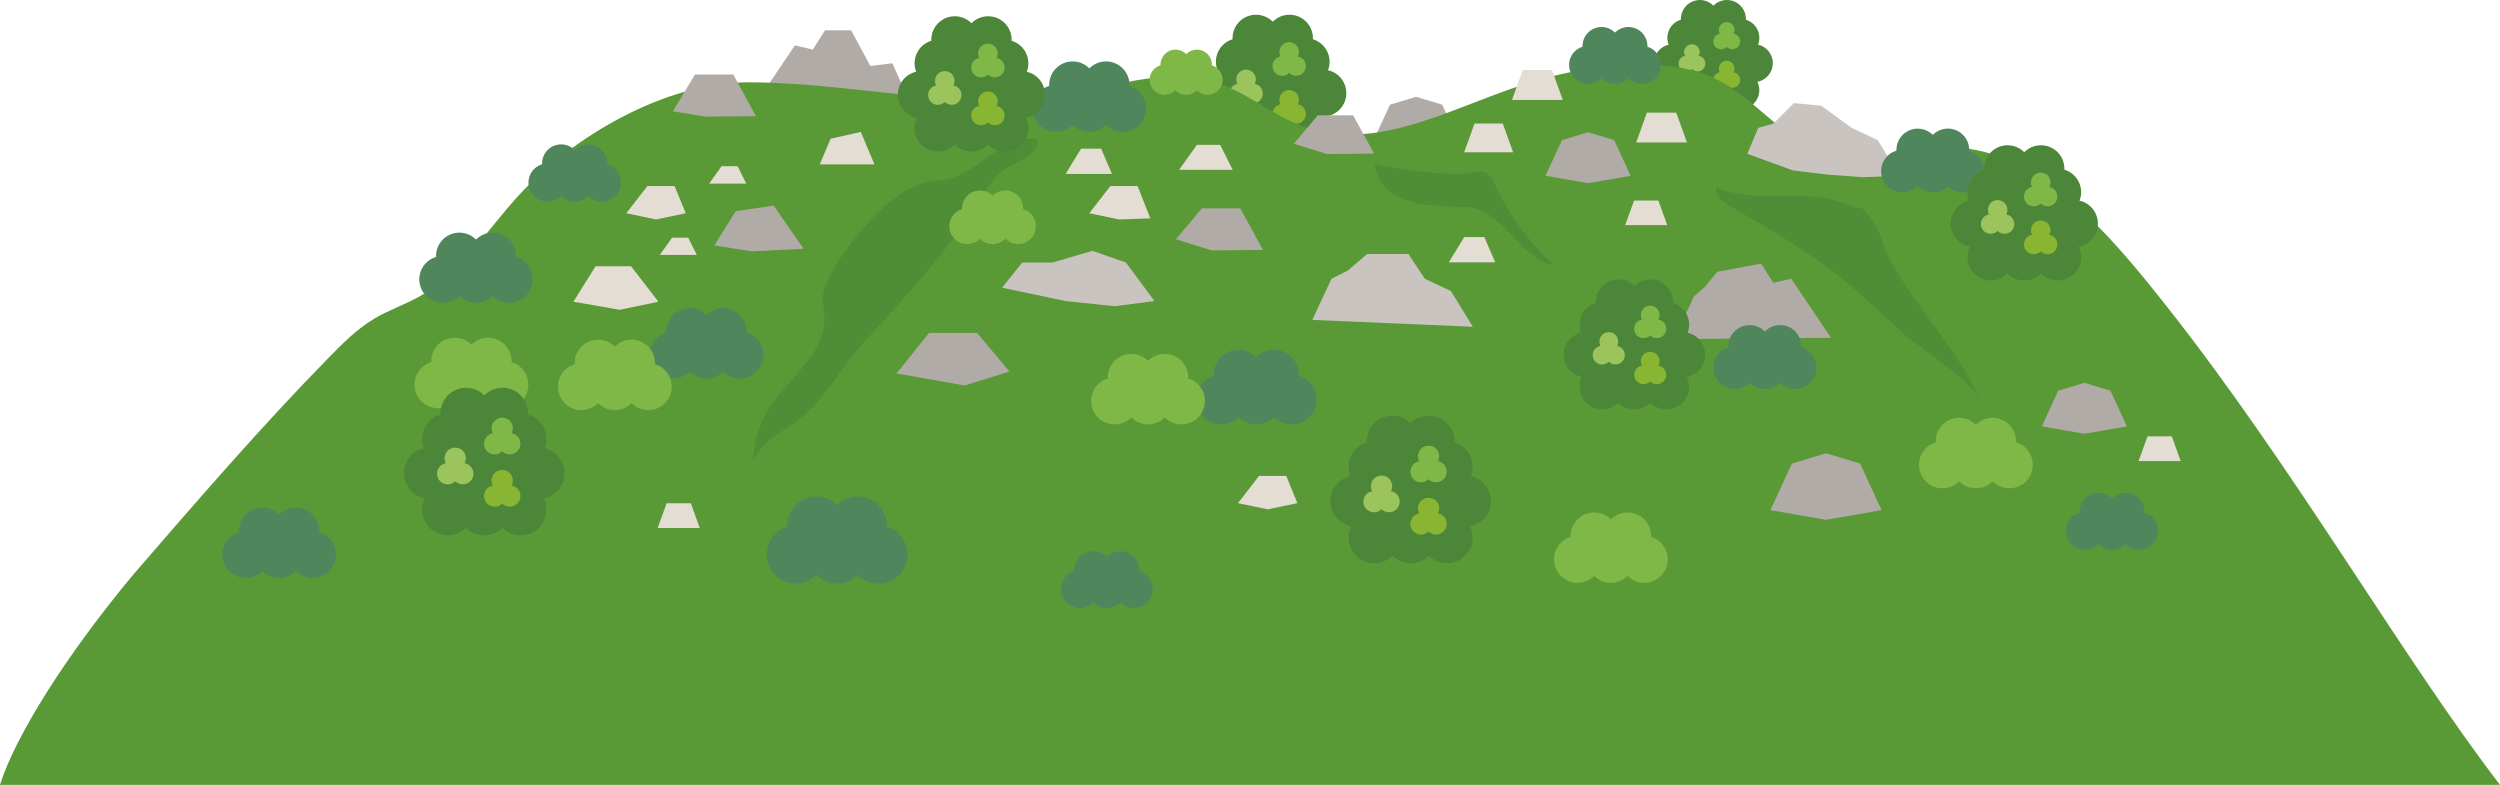 <?xml version="1.0" encoding="UTF-8"?><svg id="_レイヤー_2" xmlns="http://www.w3.org/2000/svg" viewBox="0 0 312.22 98.02"><defs><style>.cls-1{fill:#e4ddd4;}.cls-1,.cls-2,.cls-3,.cls-4,.cls-5,.cls-6,.cls-7,.cls-8,.cls-9,.cls-10{stroke-width:0px;}.cls-2{fill:#4c8638;}.cls-3{fill:#b1aba7;}.cls-4{fill:#376e37;opacity:.3;}.cls-5{fill:#80b847;}.cls-6{fill:#9bc45c;}.cls-7{fill:#5a9a36;}.cls-8{fill:#88b632;}.cls-9{fill:#50865c;}.cls-10{fill:#cac4c0;}</style></defs><g id="img"><polygon class="cls-3" points="180.11 13.07 176.85 12.09 173.6 13.07 171.54 17.52 176.85 18.45 182.17 17.52 180.11 13.07"/><circle class="cls-2" cx="154.78" cy="15.8" r="2.93"/><circle class="cls-2" cx="158.95" cy="15.8" r="2.93"/><circle class="cls-2" cx="163.12" cy="15.8" r="2.93"/><circle class="cls-2" cx="154.78" cy="7.71" r="2.93"/><circle class="cls-2" cx="158.95" cy="7.71" r="2.93"/><circle class="cls-2" cx="163.12" cy="7.71" r="2.93"/><circle class="cls-2" cx="156.86" cy="4.77" r="2.93"/><circle class="cls-2" cx="161.04" cy="4.77" r="2.93"/><circle class="cls-2" cx="152.69" cy="11.63" r="2.93"/><circle class="cls-2" cx="156.86" cy="11.63" r="2.93"/><circle class="cls-2" cx="161.04" cy="11.63" r="2.93"/><circle class="cls-2" cx="165.21" cy="11.63" r="2.93"/><path class="cls-6" d="M155.98,11.68c0,.67-.54,1.22-1.22,1.22s-1.22-.54-1.22-1.22.54-1.22,1.22-1.22,1.22.54,1.22,1.22Z"/><path class="cls-6" d="M157.71,11.68c0,.67-.54,1.22-1.22,1.22s-1.22-.54-1.22-1.22.54-1.22,1.22-1.22,1.22.54,1.22,1.22Z"/><path class="cls-6" d="M156.84,9.91c0,.67-.54,1.22-1.22,1.22s-1.22-.54-1.22-1.22.54-1.22,1.22-1.22,1.22.54,1.22,1.22Z"/><path class="cls-8" d="M161.36,14.23c0,.67-.54,1.22-1.22,1.22s-1.22-.54-1.22-1.22.54-1.22,1.22-1.22,1.22.54,1.22,1.22Z"/><path class="cls-8" d="M163.09,14.23c0,.67-.54,1.22-1.22,1.22s-1.22-.54-1.22-1.22.54-1.22,1.22-1.22,1.22.54,1.22,1.22Z"/><path class="cls-8" d="M162.22,12.46c0,.67-.54,1.22-1.22,1.22s-1.22-.54-1.22-1.22.54-1.22,1.22-1.22,1.22.54,1.22,1.22Z"/><path class="cls-5" d="M161.36,8.25c0,.67-.54,1.22-1.22,1.22s-1.22-.54-1.22-1.22.54-1.22,1.22-1.22,1.22.54,1.22,1.22Z"/><path class="cls-5" d="M163.09,8.25c0,.67-.54,1.22-1.22,1.22s-1.22-.54-1.22-1.22.54-1.22,1.22-1.22,1.22.54,1.22,1.22Z"/><path class="cls-5" d="M162.22,6.48c0,.67-.54,1.22-1.22,1.22s-1.22-.54-1.22-1.22.54-1.22,1.22-1.22,1.22.54,1.22,1.22Z"/><circle class="cls-2" cx="210.62" cy="11.26" r="2.37"/><circle class="cls-2" cx="213.99" cy="11.26" r="2.37" transform="translate(153.87 216.93) rotate(-76.72)"/><circle class="cls-2" cx="217.35" cy="11.26" r="2.37" transform="translate(156.46 220.21) rotate(-76.72)"/><circle class="cls-2" cx="210.62" cy="4.73" r="2.37" transform="translate(157.62 208.63) rotate(-76.72)"/><circle class="cls-2" cx="213.99" cy="4.73" r="2.37"/><circle class="cls-2" cx="217.35" cy="4.73" r="2.37"/><circle class="cls-2" cx="212.3" cy="2.37" r="2.37" transform="translate(161.22 208.45) rotate(-76.72)"/><circle class="cls-2" cx="215.67" cy="2.37" r="2.37"/><circle class="cls-2" cx="208.94" cy="7.89" r="2.37"/><circle class="cls-2" cx="212.3" cy="7.89" r="2.37"/><circle class="cls-2" cx="215.67" cy="7.89" r="2.37" transform="translate(158.44 215.98) rotate(-76.72)"/><circle class="cls-2" cx="219.03" cy="7.89" r="2.37"/><circle class="cls-6" cx="210.61" cy="7.94" r=".98"/><circle class="cls-6" cx="212" cy="7.94" r=".98"/><path class="cls-6" d="M212.28,6.51c0,.54-.44.98-.98.98s-.98-.44-.98-.98.44-.98.98-.98.98.44.98.98Z"/><circle class="cls-8" cx="214.95" cy="9.99" r=".98"/><circle class="cls-8" cx="216.34" cy="9.99" r=".98"/><path class="cls-8" d="M216.62,8.57c0,.54-.44.98-.98.98s-.98-.44-.98-.98.44-.98.98-.98.98.44.98.98Z"/><circle class="cls-5" cx="214.95" cy="5.17" r=".98"/><circle class="cls-5" cx="216.34" cy="5.17" r=".98"/><path class="cls-5" d="M216.62,3.74c0,.54-.44.98-.98.98s-.98-.44-.98-.98.44-.98.98-.98.98.44.98.98Z"/><polygon class="cls-3" points="94.3 13.04 99.27 5.67 101.5 6.19 103.04 3.79 106.3 3.79 108.7 8.24 111.44 7.9 113.84 13.21 94.3 13.04"/><path class="cls-7" d="M312.22,98.02c-11.92-15.5-25.85-39.8-41.57-59.69-6.72-8.51-17.22-21.61-29.5-19.75-4.21.64-8.53,2.06-12.62.86-6.05-1.77-9.76-8.05-15.62-10.17-6.2-2.24-14.54-1.05-20.72.7-9.82,2.79-19.79,9.31-29.39,5.85-3.87-1.4-7.08-4.31-11-5.54-6.43-2.03-13.26.79-19.94,1.71-12.94,1.78-25.63-1.74-38.54-1.71-10.2.02-21.79,6.74-28.54,14.12-4.03,4.4-7.28,9.78-12.5,12.68-1.78.99-3.74,1.65-5.5,2.69-2.2,1.3-4.02,3.15-5.81,4.98-8.37,8.55-16.33,17.77-24.19,26.85C8.41,81.59,1.87,91.97,0,98.02h312.22Z"/><path class="cls-4" d="M98.97,52.98s.08-.05.12-.08c4-2.81,5.78-6.88,8.92-10.29,5.65-6.14,10.14-10.95,14.72-18.21.77-1.22,1.58-2.48,2.79-3.26,1.64-1.06,4.29-1.79,3.99-3.72-4.07-.77-7.06,3.95-11.08,4.93-.99.24-2.02.25-3,.48-4.35,1.02-9.7,7.7-11.69,11.42-.46.86-.9,1.75-.98,2.72-.07.88.17,1.76.21,2.65.2,4.58-4.55,7.6-6.99,11.49-1.22,1.94-1.88,4.23-1.89,6.53.77-2.16,3-3.35,4.89-4.67Z"/><path class="cls-4" d="M183.52,21.61c.77-.13,1.62-.34,2.27.09.44.29.67.8.89,1.28,1.76,3.86,4.32,7.35,7.47,10.18-4.41-.83-6.47-7.06-10.95-7.29-4.21-.21-10.64.2-11.55-5.4,2.65.61,9.27,1.57,11.87,1.14Z"/><path class="cls-4" d="M247.38,50.17c-1.23-2.85-7.17-6.32-9.54-8.41-3.03-2.67-5.97-5.62-9.19-8.06-4.09-3.1-8.57-5.56-13.01-8.23-.74-.44-1.54-1.18-1.3-2.01,5.58,2.12,10.81-.06,16.14,1.99,2.66,1.03,1.51-.18,3.25,1.88.96,1.13,1.48,3.63,2.22,4.98,3.39,6.22,8.6,11.31,11.43,17.86Z"/><polygon class="cls-3" points="146.86 29.88 150.1 26.02 154.89 26.02 157.72 31.21 151.33 31.27 146.86 29.88"/><polygon class="cls-3" points="126.07 46.4 122.02 41.58 116.03 41.58 111.96 46.64 120.47 48.14 126.07 46.4"/><polygon class="cls-3" points="84.04 13.9 86.79 9.31 91.58 9.31 94.41 14.51 88.03 14.56 84.04 13.9"/><polygon class="cls-3" points="161.59 17.95 164.58 14.4 168.99 14.4 171.6 19.18 165.72 19.24 161.59 17.95"/><polygon class="cls-1" points="136.04 26.63 138.67 23.24 142.07 23.24 143.66 27.27 139.75 27.41 136.04 26.63"/><polygon class="cls-1" points="147.25 21.21 149.48 18.09 152.38 18.09 153.95 21.21 147.25 21.21"/><polygon class="cls-1" points="133.08 21.72 135.01 18.57 137.52 18.57 138.87 21.72 133.08 21.72"/><polygon class="cls-1" points="180.94 32.76 182.87 29.61 185.38 29.61 186.73 32.76 180.94 32.76"/><polygon class="cls-3" points="89.22 30.65 91.88 26.37 96.62 25.68 100.36 31.07 93.86 31.39 89.22 30.65"/><polygon class="cls-1" points="78.22 26.63 80.85 23.24 84.25 23.24 85.64 26.63 81.93 27.41 78.22 26.63"/><polygon class="cls-1" points="154.61 62.84 157.24 59.44 160.64 59.44 162.03 62.84 158.32 63.61 154.61 62.84"/><polygon class="cls-1" points="82.23 37.68 78.81 33.25 74.38 33.25 71.61 37.68 77.4 38.69 82.23 37.68"/><polygon class="cls-1" points="88.57 22.93 90.11 20.76 92.12 20.76 93.2 22.93 88.57 22.93"/><polygon class="cls-1" points="102.38 20.53 103.73 17.33 107.5 16.47 109.21 20.53 102.38 20.53"/><polygon class="cls-1" points="82.4 31.84 83.94 29.68 85.95 29.68 87.03 31.84 82.4 31.84"/><polygon class="cls-3" points="201.59 17.5 198.34 16.52 195.08 17.5 193.02 21.95 198.34 22.88 203.65 21.95 201.59 17.5"/><polygon class="cls-3" points="232.3 57.89 228.04 56.61 223.79 57.89 221.1 63.71 228.04 64.92 234.99 63.71 232.3 57.89"/><polygon class="cls-3" points="263.57 48.79 260.31 47.81 257.05 48.79 255 53.25 260.31 54.17 265.62 53.25 263.57 48.79"/><polygon class="cls-1" points="209.34 14.07 205.68 14.07 204.34 17.79 210.68 17.79 209.34 14.07"/><polygon class="cls-1" points="193.83 8.75 190.17 8.75 188.83 12.48 195.17 12.48 193.83 8.75"/><polygon class="cls-1" points="187.68 15.43 184.15 15.43 182.86 19.02 188.97 19.02 187.68 15.43"/><polygon class="cls-1" points="207.11 25.04 204.08 25.04 202.96 28.12 208.22 28.12 207.11 25.04"/><polygon class="cls-1" points="271.23 54.49 268.2 54.49 267.08 57.58 272.34 57.58 271.23 54.49"/><polygon class="cls-1" points="86.28 62.85 83.25 62.85 82.14 65.94 87.39 65.94 86.28 62.85"/><polygon class="cls-10" points="125.15 35.93 127.66 32.79 131.43 32.79 136.44 31.33 140.62 32.79 144.18 37.6 139.21 38.24 133.1 37.6 125.15 35.93"/><polygon class="cls-10" points="163.89 39.95 166.29 34.81 168.34 33.78 170.74 31.72 175.89 31.72 177.94 34.81 181.2 36.35 183.94 40.81 163.89 39.95"/><polygon class="cls-10" points="218.22 19.21 219.59 15.96 221.47 15.44 224.05 12.87 227.47 13.21 231.24 15.96 234.5 17.5 237.24 21.95 232.61 22.13 227.99 21.78 223.87 21.27 218.22 19.21"/><polygon class="cls-3" points="228.67 42.18 223.7 34.81 221.47 35.32 219.93 32.92 214.45 33.95 212.91 35.84 211.53 37.04 209.13 42.35 228.67 42.18"/><circle class="cls-9" cx="198.33" cy="8.11" r="2.37"/><circle class="cls-9" cx="201.69" cy="8.11" r="2.37"/><circle class="cls-9" cx="205.06" cy="8.11" r="2.37"/><circle class="cls-9" cx="200.01" cy="5.74" r="2.37" transform="translate(13.03 76.98) rotate(-22.5)"/><circle class="cls-9" cx="203.38" cy="5.74" r="2.37" transform="translate(13.28 78.27) rotate(-22.5)"/><circle class="cls-9" cx="134.87" cy="73.56" r="2.37" transform="translate(40.59 194.86) rotate(-80.75)"/><circle class="cls-9" cx="138.23" cy="73.56" r="2.37" transform="translate(46.03 200.13) rotate(-81.95)"/><circle class="cls-9" cx="141.6" cy="73.56" r="2.37" transform="translate(46.23 201.5) rotate(-80.75)"/><circle class="cls-9" cx="136.55" cy="71.2" r="2.37"/><circle class="cls-9" cx="139.92" cy="71.2" r="2.37"/><circle class="cls-9" cx="260.4" cy="66.31" r="2.37" transform="translate(136.04 304.51) rotate(-76.72)"/><circle class="cls-9" cx="263.77" cy="66.31" r="2.37" transform="translate(138.64 307.78) rotate(-76.72)"/><circle class="cls-9" cx="267.13" cy="66.31" r="2.37" transform="translate(141.23 311.06) rotate(-76.72)"/><circle class="cls-9" cx="262.09" cy="63.94" r="2.37"/><circle class="cls-9" cx="265.45" cy="63.94" r="2.37"/><circle class="cls-5" cx="145.47" cy="9.96" r="1.88" transform="translate(110.51 151.52) rotate(-80.05)"/><circle class="cls-5" cx="148.14" cy="9.96" r="1.88"/><circle class="cls-5" cx="150.81" cy="9.96" r="1.88"/><circle class="cls-5" cx="146.81" cy="8.08" r="1.88"/><circle class="cls-5" cx="149.48" cy="8.08" r="1.88"/><circle class="cls-5" cx="120.79" cy="28.25" r="2.23"/><circle class="cls-5" cx="123.96" cy="28.25" r="2.23"/><circle class="cls-5" cx="127.14" cy="28.25" r="2.23"/><circle class="cls-5" cx="122.38" cy="26.02" r="2.23"/><circle class="cls-5" cx="125.55" cy="26.02" r="2.23"/><circle class="cls-9" cx="152.49" cy="49.9" r="3.11"/><circle class="cls-9" cx="156.9" cy="49.9" r="3.11"/><circle class="cls-9" cx="161.32" cy="49.9" r="3.11"/><circle class="cls-9" cx="154.69" cy="46.79" r="3.11"/><circle class="cls-9" cx="159.11" cy="46.79" r="3.11" transform="translate(77.01 190.9) rotate(-76.72)"/><circle class="cls-9" cx="99.38" cy="69.26" r="3.63" transform="translate(-19.05 43.79) rotate(-22.74)"/><circle class="cls-9" cx="104.55" cy="69.26" r="3.63" transform="translate(-18.65 45.79) rotate(-22.74)"/><circle class="cls-9" cx="109.71" cy="69.26" r="3.63" transform="translate(-17.07 41.68) rotate(-19.99)"/><circle class="cls-9" cx="101.96" cy="65.63" r="3.63" transform="translate(20.77 155.7) rotate(-80.74)"/><circle class="cls-9" cx="107.13" cy="65.63" r="3.63" transform="translate(18.49 154.67) rotate(-76.62)"/><circle class="cls-9" cx="237.6" cy="21.38" r="2.66" transform="translate(162.2 247.71) rotate(-76.72)"/><circle class="cls-9" cx="241.38" cy="21.38" r="2.66"/><circle class="cls-9" cx="245.16" cy="21.38" r="2.66" transform="translate(168.03 255.07) rotate(-76.72)"/><circle class="cls-9" cx="239.49" cy="18.72" r="2.66" transform="translate(182.65 252.12) rotate(-80.78)"/><circle class="cls-9" cx="243.27" cy="18.72" r="2.66"/><circle class="cls-9" cx="216.63" cy="45.92" r="2.66" transform="translate(-1.08 86.4) rotate(-22.5)"/><circle class="cls-9" cx="220.41" cy="45.92" r="2.66" transform="translate(125.08 249.89) rotate(-76.72)"/><circle class="cls-9" cx="224.2" cy="45.92" r="2.66" transform="translate(-.51 89.29) rotate(-22.5)"/><circle class="cls-9" cx="218.52" cy="43.26" r="2.66" transform="translate(126.21 246) rotate(-76.72)"/><circle class="cls-9" cx="222.31" cy="43.26" r="2.66"/><circle class="cls-9" cx="131.88" cy="13.54" r="2.93"/><circle class="cls-9" cx="136.05" cy="13.54" r="2.93"/><circle class="cls-9" cx="140.22" cy="13.54" r="2.93"/><circle class="cls-9" cx="133.96" cy="10.6" r="2.93"/><circle class="cls-9" cx="138.13" cy="10.6" r="2.93"/><circle class="cls-5" cx="54.7" cy="48.04" r="2.93"/><circle class="cls-5" cx="58.87" cy="48.04" r="2.93"/><circle class="cls-5" cx="63.05" cy="48.04" r="2.93"/><circle class="cls-5" cx="56.79" cy="45.11" r="2.93"/><circle class="cls-5" cx="60.96" cy="45.11" r="2.93"/><circle class="cls-9" cx="84.06" cy="44.34" r="2.93" transform="translate(25.35 119.07) rotate(-79.66)"/><circle class="cls-9" cx="88.23" cy="44.34" r="2.93" transform="translate(31.6 125.23) rotate(-81.68)"/><circle class="cls-9" cx="92.41" cy="44.34" r="2.93" transform="translate(32.1 127.21) rotate(-79.59)"/><circle class="cls-9" cx="86.15" cy="41.4" r="2.93"/><circle class="cls-9" cx="90.32" cy="41.4" r="2.93"/><circle class="cls-9" cx="30.68" cy="69.26" r="2.93"/><circle class="cls-9" cx="34.85" cy="69.26" r="2.93"/><circle class="cls-9" cx="39.02" cy="69.26" r="2.93"/><circle class="cls-9" cx="32.76" cy="66.33" r="2.93" transform="translate(-20.39 14.88) rotate(-19.65)"/><circle class="cls-9" cx="36.94" cy="66.33" r="2.93"/><circle class="cls-9" cx="68.38" cy="22.8" r="2.38"/><circle class="cls-9" cx="71.77" cy="22.8" r="2.38"/><circle class="cls-9" cx="75.17" cy="22.8" r="2.38"/><circle class="cls-9" cx="70.08" cy="20.41" r="2.38"/><circle class="cls-9" cx="73.47" cy="20.41" r="2.38"/><circle class="cls-9" cx="55.29" cy="34.89" r="2.92" transform="translate(9.77 81.82) rotate(-78.13)"/><circle class="cls-9" cx="59.45" cy="34.89" r="2.92" transform="translate(11.77 84.67) rotate(-76.64)"/><circle class="cls-9" cx="63.6" cy="34.89" r="2.92" transform="translate(15.76 89.42) rotate(-77.49)"/><circle class="cls-9" cx="57.37" cy="31.97" r="2.92" transform="translate(13.14 80.52) rotate(-76.79)"/><circle class="cls-9" cx="61.52" cy="31.97" r="2.92" transform="translate(16.34 84.56) rotate(-76.79)"/><circle class="cls-2" cx="117.15" cy="15.99" r="2.93"/><circle class="cls-2" cx="121.32" cy="15.99" r="2.93"/><circle class="cls-2" cx="125.5" cy="15.99" r="2.93"/><circle class="cls-2" cx="117.15" cy="7.9" r="2.93"/><circle class="cls-2" cx="121.32" cy="7.9" r="2.93"/><circle class="cls-2" cx="125.5" cy="7.9" r="2.93"/><circle class="cls-2" cx="119.24" cy="4.96" r="2.93"/><circle class="cls-2" cx="123.41" cy="4.96" r="2.93"/><circle class="cls-2" cx="115.06" cy="11.82" r="2.93"/><circle class="cls-2" cx="119.24" cy="11.82" r="2.93"/><circle class="cls-2" cx="123.41" cy="11.82" r="2.93"/><circle class="cls-2" cx="127.58" cy="11.82" r="2.93"/><path class="cls-6" d="M118.35,11.87c0,.67-.54,1.22-1.22,1.22s-1.22-.54-1.22-1.22.54-1.22,1.22-1.22,1.22.54,1.22,1.22Z"/><path class="cls-6" d="M120.08,11.87c0,.67-.54,1.22-1.22,1.22s-1.22-.54-1.22-1.22.54-1.22,1.22-1.22,1.22.54,1.22,1.22Z"/><path class="cls-6" d="M119.21,10.1c0,.67-.54,1.22-1.22,1.22s-1.22-.54-1.22-1.22.54-1.22,1.22-1.22,1.22.54,1.22,1.22Z"/><path class="cls-8" d="M123.73,14.42c0,.67-.54,1.22-1.22,1.22s-1.22-.54-1.22-1.22.54-1.22,1.22-1.22,1.22.54,1.22,1.22Z"/><path class="cls-8" d="M125.46,14.42c0,.67-.54,1.22-1.22,1.22s-1.22-.54-1.22-1.22.54-1.22,1.22-1.22,1.22.54,1.22,1.22Z"/><path class="cls-8" d="M124.6,12.65c0,.67-.54,1.22-1.22,1.22s-1.22-.54-1.22-1.22.54-1.22,1.22-1.22,1.22.54,1.22,1.22Z"/><path class="cls-5" d="M123.73,8.44c0,.67-.54,1.22-1.22,1.22s-1.22-.54-1.22-1.22.54-1.22,1.22-1.22,1.22.54,1.22,1.22Z"/><path class="cls-5" d="M125.46,8.44c0,.67-.54,1.22-1.22,1.22s-1.22-.54-1.22-1.22.54-1.22,1.22-1.22,1.22.54,1.22,1.22Z"/><path class="cls-5" d="M124.6,6.67c0,.67-.54,1.22-1.22,1.22s-1.22-.54-1.22-1.22.54-1.22,1.22-1.22,1.22.54,1.22,1.22Z"/><circle class="cls-5" cx="72.61" cy="48.29" r="2.93"/><circle class="cls-5" cx="76.79" cy="48.29" r="2.93"/><circle class="cls-5" cx="80.96" cy="48.29" r="2.93"/><circle class="cls-5" cx="74.7" cy="45.35" r="2.93"/><circle class="cls-5" cx="78.87" cy="45.35" r="2.93"/><circle class="cls-5" cx="139.2" cy="50.07" r="2.93"/><circle class="cls-5" cx="143.38" cy="50.07" r="2.93"/><circle class="cls-5" cx="147.55" cy="50.07" r="2.93"/><circle class="cls-5" cx="141.29" cy="47.13" r="2.93"/><circle class="cls-5" cx="145.46" cy="47.13" r="2.93"/><circle class="cls-5" cx="197.01" cy="69.86" r="2.93"/><circle class="cls-5" cx="201.18" cy="69.86" r="2.93"/><circle class="cls-5" cx="205.35" cy="69.86" r="2.93"/><circle class="cls-5" cx="199.09" cy="66.93" r="2.93"/><circle class="cls-5" cx="203.27" cy="66.93" r="2.93"/><circle class="cls-5" cx="242.59" cy="58.05" r="2.93"/><circle class="cls-5" cx="246.77" cy="58.05" r="2.93"/><circle class="cls-5" cx="250.94" cy="58.05" r="2.93"/><circle class="cls-5" cx="244.68" cy="55.11" r="2.93"/><circle class="cls-5" cx="248.85" cy="55.11" r="2.93"/><circle class="cls-2" cx="248.63" cy="32.1" r="2.93"/><circle class="cls-2" cx="252.81" cy="32.1" r="2.93"/><circle class="cls-2" cx="256.98" cy="32.1" r="2.93"/><circle class="cls-2" cx="248.63" cy="24" r="2.93"/><circle class="cls-2" cx="252.81" cy="24" r="2.93"/><circle class="cls-2" cx="256.98" cy="24" r="2.93"/><circle class="cls-2" cx="250.72" cy="21.07" r="2.93"/><circle class="cls-2" cx="254.89" cy="21.07" r="2.93"/><circle class="cls-2" cx="246.55" cy="27.92" r="2.93"/><circle class="cls-2" cx="250.72" cy="27.92" r="2.93"/><circle class="cls-2" cx="254.89" cy="27.92" r="2.93"/><circle class="cls-2" cx="259.07" cy="27.92" r="2.93"/><path class="cls-6" d="M249.83,27.98c0,.67-.54,1.22-1.22,1.22s-1.22-.54-1.22-1.22.54-1.22,1.22-1.22,1.22.54,1.22,1.22Z"/><path class="cls-6" d="M251.56,27.98c0,.67-.54,1.22-1.22,1.22s-1.22-.54-1.22-1.22.54-1.22,1.22-1.22,1.22.54,1.22,1.22Z"/><path class="cls-6" d="M250.7,26.21c0,.67-.54,1.22-1.22,1.22s-1.22-.54-1.22-1.22.54-1.22,1.22-1.22,1.22.54,1.22,1.22Z"/><path class="cls-8" d="M255.21,30.53c0,.67-.54,1.22-1.22,1.22s-1.22-.54-1.22-1.22.54-1.22,1.22-1.22,1.22.54,1.22,1.22Z"/><path class="cls-8" d="M256.94,30.53c0,.67-.54,1.22-1.22,1.22s-1.22-.54-1.22-1.22.54-1.22,1.22-1.22,1.22.54,1.22,1.22Z"/><path class="cls-8" d="M256.08,28.76c0,.67-.54,1.22-1.22,1.22s-1.22-.54-1.22-1.22.54-1.22,1.22-1.22,1.22.54,1.22,1.22Z"/><path class="cls-5" d="M255.21,24.55c0,.67-.54,1.22-1.22,1.22s-1.22-.54-1.22-1.22.54-1.22,1.22-1.22,1.22.54,1.22,1.22Z"/><path class="cls-5" d="M256.94,24.55c0,.67-.54,1.22-1.22,1.22s-1.22-.54-1.22-1.22.54-1.22,1.22-1.22,1.22.54,1.22,1.22Z"/><path class="cls-5" d="M256.08,22.78c0,.67-.54,1.22-1.22,1.22s-1.22-.54-1.22-1.22.54-1.22,1.22-1.22,1.22.54,1.22,1.22Z"/><circle class="cls-2" cx="171.62" cy="67.14" r="3.2" transform="translate(77.85 225.79) rotate(-80.78)"/><circle class="cls-2" cx="176.17" cy="67.14" r="3.2" transform="translate(81.68 230.28) rotate(-80.78)"/><circle class="cls-2" cx="180.72" cy="67.14" r="3.2" transform="translate(73.86 227.6) rotate(-76.72)"/><circle class="cls-2" cx="171.62" cy="58.32" r="3.2"/><circle class="cls-2" cx="176.17" cy="58.32" r="3.2"/><circle class="cls-2" cx="180.72" cy="58.32" r="3.2"/><circle class="cls-2" cx="173.89" cy="55.12" r="3.2"/><circle class="cls-2" cx="178.45" cy="55.12" r="3.2"/><circle class="cls-2" cx="169.34" cy="62.59" r="3.2"/><circle class="cls-2" cx="173.89" cy="62.59" r="3.2"/><circle class="cls-2" cx="178.45" cy="62.59" r="3.2"/><circle class="cls-2" cx="183" cy="62.59" r="3.2"/><path class="cls-6" d="M172.93,62.65c0,.73-.59,1.33-1.33,1.33s-1.33-.59-1.33-1.33.59-1.33,1.33-1.33,1.33.59,1.33,1.33Z"/><path class="cls-6" d="M174.81,62.65c0,.73-.59,1.33-1.33,1.33s-1.33-.59-1.33-1.33.59-1.33,1.33-1.33,1.33.59,1.33,1.33Z"/><path class="cls-6" d="M173.87,60.72c0,.73-.59,1.33-1.33,1.33s-1.33-.59-1.33-1.33.59-1.33,1.33-1.33,1.33.59,1.33,1.33Z"/><path class="cls-8" d="M178.8,65.43c0,.73-.59,1.33-1.33,1.33s-1.33-.59-1.33-1.33.59-1.33,1.33-1.33,1.33.59,1.33,1.33Z"/><path class="cls-8" d="M180.68,65.43c0,.73-.59,1.33-1.33,1.33s-1.33-.59-1.33-1.33.59-1.33,1.33-1.33,1.33.59,1.33,1.33Z"/><path class="cls-8" d="M179.74,63.5c0,.73-.59,1.33-1.33,1.33s-1.33-.59-1.33-1.33.59-1.33,1.33-1.33,1.33.59,1.33,1.33Z"/><path class="cls-5" d="M178.8,58.91c0,.73-.59,1.33-1.33,1.33s-1.33-.59-1.33-1.33.59-1.33,1.33-1.33,1.33.59,1.33,1.33Z"/><path class="cls-5" d="M180.68,58.91c0,.73-.59,1.33-1.33,1.33s-1.33-.59-1.33-1.33.59-1.33,1.33-1.33,1.33.59,1.33,1.33Z"/><path class="cls-5" d="M179.74,56.98c0,.73-.59,1.33-1.33,1.33s-1.33-.59-1.33-1.33.59-1.33,1.33-1.33,1.33.59,1.33,1.33Z"/><circle class="cls-2" cx="55.93" cy="63.66" r="3.2"/><circle class="cls-2" cx="60.48" cy="63.66" r="3.2"/><circle class="cls-2" cx="65.03" cy="63.66" r="3.2"/><circle class="cls-2" cx="55.93" cy="54.83" r="3.2"/><circle class="cls-2" cx="60.48" cy="54.83" r="3.2" transform="translate(-6.84 101) rotate(-76.63)"/><circle class="cls-2" cx="65.03" cy="54.83" r="3.2" transform="translate(-15.94 28.77) rotate(-22.29)"/><circle class="cls-2" cx="58.21" cy="51.63" r="3.2"/><circle class="cls-2" cx="62.76" cy="51.63" r="3.2" transform="translate(.9 104.34) rotate(-79.88)"/><circle class="cls-2" cx="53.66" cy="59.1" r="3.2" transform="translate(-16.14 97.85) rotate(-76.8)"/><circle class="cls-2" cx="58.21" cy="59.1" r="3.2"/><circle class="cls-2" cx="62.76" cy="59.1" r="3.2" transform="translate(-6.46 110.5) rotate(-79.88)"/><circle class="cls-2" cx="67.31" cy="59.1" r="3.2" transform="translate(-2.25 115.55) rotate(-80.35)"/><path class="cls-6" d="M57.24,59.16c0,.73-.59,1.33-1.33,1.33s-1.33-.59-1.33-1.33.59-1.33,1.33-1.33,1.33.59,1.33,1.33Z"/><path class="cls-6" d="M59.13,59.16c0,.73-.59,1.33-1.33,1.33s-1.33-.59-1.33-1.33.59-1.33,1.33-1.33,1.33.59,1.33,1.33Z"/><path class="cls-6" d="M58.18,57.23c0,.73-.59,1.33-1.33,1.33s-1.33-.59-1.33-1.33.59-1.33,1.33-1.33,1.33.59,1.33,1.33Z"/><path class="cls-8" d="M63.11,61.95c0,.73-.59,1.33-1.33,1.33s-1.33-.59-1.33-1.33.59-1.33,1.33-1.33,1.33.59,1.33,1.33Z"/><path class="cls-8" d="M65,61.95c0,.73-.59,1.33-1.33,1.33s-1.33-.59-1.33-1.33.59-1.33,1.33-1.33,1.33.59,1.33,1.33Z"/><path class="cls-8" d="M64.05,60.02c0,.73-.59,1.33-1.33,1.33s-1.33-.59-1.33-1.33.59-1.33,1.33-1.33,1.33.59,1.33,1.33Z"/><path class="cls-5" d="M63.11,55.42c0,.73-.59,1.33-1.33,1.33s-1.33-.59-1.33-1.33.59-1.33,1.33-1.33,1.33.59,1.33,1.33Z"/><path class="cls-5" d="M65,55.42c0,.73-.59,1.33-1.33,1.33s-1.33-.59-1.33-1.33.59-1.33,1.33-1.33,1.33.59,1.33,1.33Z"/><path class="cls-5" d="M64.05,53.49c0,.73-.59,1.33-1.33,1.33s-1.33-.59-1.33-1.33.59-1.33,1.33-1.33,1.33.59,1.33,1.33Z"/><circle class="cls-2" cx="200.1" cy="48.31" r="2.82" transform="translate(107.11 231.96) rotate(-76.72)"/><circle class="cls-2" cx="204.11" cy="48.31" r="2.82" transform="translate(110.2 235.86) rotate(-76.72)"/><circle class="cls-2" cx="208.12" cy="48.31" r="2.82" transform="translate(-2.65 83.32) rotate(-22.5)"/><circle class="cls-2" cx="200.1" cy="40.53" r="2.82"/><circle class="cls-2" cx="204.11" cy="40.53" r="2.82"/><circle class="cls-2" cx="208.12" cy="40.53" r="2.82" transform="translate(134.78 239.48) rotate(-80.78)"/><circle class="cls-2" cx="202.11" cy="37.71" r="2.82"/><circle class="cls-2" cx="206.12" cy="37.71" r="2.82"/><circle class="cls-2" cx="198.1" cy="44.3" r="2.82"/><circle class="cls-2" cx="202.11" cy="44.3" r="2.82"/><circle class="cls-2" cx="206.12" cy="44.3" r="2.82"/><circle class="cls-2" cx="210.13" cy="44.3" r="2.82"/><circle class="cls-6" cx="200.08" cy="44.35" r="1.17"/><circle class="cls-6" cx="201.75" cy="44.35" r="1.17"/><path class="cls-6" d="M202.09,42.65c0,.65-.52,1.17-1.17,1.17s-1.17-.52-1.17-1.17.52-1.17,1.17-1.17,1.17.52,1.17,1.17Z"/><circle class="cls-8" cx="205.26" cy="46.81" r="1.17"/><circle class="cls-8" cx="206.92" cy="46.81" r="1.17"/><circle class="cls-8" cx="206.09" cy="45.1" r="1.17"/><circle class="cls-5" cx="205.26" cy="41.06" r="1.17"/><circle class="cls-5" cx="206.92" cy="41.06" r="1.17"/><circle class="cls-5" cx="206.09" cy="39.35" r="1.17"/></g></svg>
